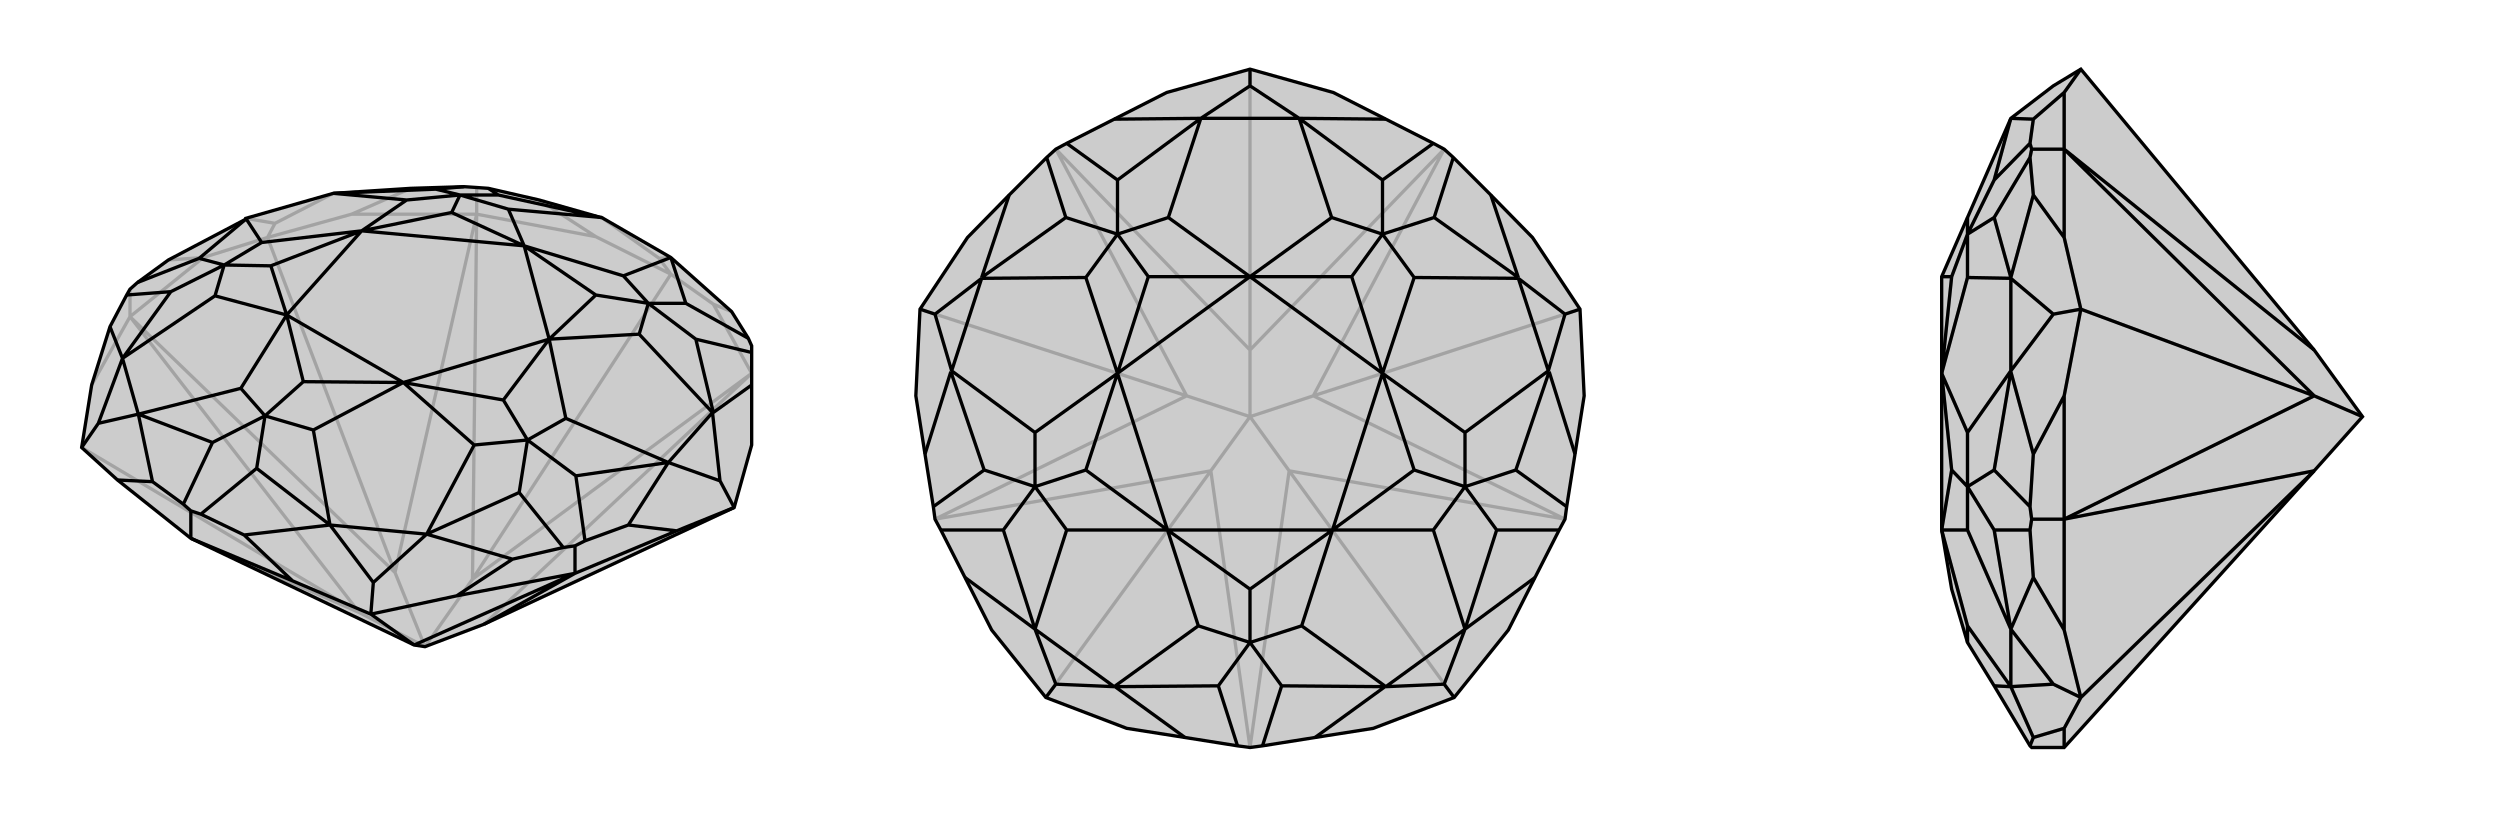 <svg xmlns="http://www.w3.org/2000/svg" viewBox="0 0 3000 1000">
    <g stroke="currentColor" stroke-width="4" fill="none" transform="translate(10 2)">
        <path fill="currentColor" stroke="none" fill-opacity=".2" d="M500,774L487,772L219,644L131,574L88,535L100,460L122,390L142,352L146,345L155,337L192,310L285,261L285,260L390,230L390,230L483,224L547,222L562,223L576,224L637,238L711,259L712,259L795,307L795,307L868,372L888,404L892,413L892,421L892,460L892,532L871,607L571,747z" />
<path stroke-opacity=".2" d="M557,693L795,327M464,685L311,283M421,733L88,535M571,747L892,446M557,693L892,446M557,693L562,255M464,685L562,255M557,693L500,774M464,685L146,378M421,733L146,378M464,685L500,774M421,733L219,644M500,774L421,733M146,378L100,460M146,378L234,307M146,378L146,345M562,255L412,255M562,255L705,282M562,255L562,223M892,446L846,363M795,327L846,363M846,363L868,372M795,327L705,282M705,282L637,238M795,327L781,308M311,283L412,255M412,255L483,224M311,283L234,307M234,307L192,310M311,283L320,266M781,308L795,307M781,308L712,259M320,266L390,230M320,266L285,260" />
<path d="M500,774L487,772L219,644L131,574L88,535L100,460L122,390L142,352L146,345L155,337L192,310L285,261L285,260L390,230L390,230L483,224L547,222L562,223L576,224L637,238L711,259L712,259L795,307L795,307L868,372L888,404L892,413L892,421L892,460L892,532L871,607L571,747z" />
<path d="M487,772L435,735M487,772L680,686M571,747L680,686M219,644L341,695M219,644L219,611M680,686L802,635M680,686L538,713M680,686L680,653M802,635L871,607M802,635L744,628M871,607L854,575M435,735L341,695M341,695L283,640M435,735L538,713M538,713L605,669M435,735L438,697M131,574L173,576M88,535L108,506M854,575L792,553M854,575L845,493M438,697L386,628M438,697L502,639M108,506L137,428M108,506L156,495M892,460L846,493M744,628L692,647M744,628L792,553M605,669L666,655M605,669L502,639M283,640L231,615M283,640L386,628M173,576L210,603M173,576L156,495M122,390L137,428M888,404L813,362M892,421L825,405M680,653L692,647M680,653L666,655M692,647L681,569M666,655L613,589M219,611L231,615M219,611L210,603M231,615L298,560M210,603L245,529M142,352L195,348M155,337L229,308M576,224L588,232M547,222L513,225M711,259L588,232M588,232L542,232M795,307L813,362M813,362L768,362M846,493L845,493M846,493L825,405M825,405L768,362M792,553L792,553M792,553L681,569M681,569L623,526M502,639L502,639M502,639L613,589M613,589L623,526M386,628L386,628M386,628L298,560M298,560L308,497M156,495L156,495M156,495L245,529M245,529L308,497M137,428L137,428M137,428L195,348M195,348L259,316M285,261L229,308M229,308L259,316M390,230L513,225M513,225L542,232M712,259L600,249M795,307L738,329M792,553L845,493M845,493L757,399M792,553L669,500M386,628L502,639M502,639L559,532M386,628L366,514M137,428L156,495M156,495L279,464M137,428L248,353M285,260L304,289M390,230L478,238M542,232L600,249M600,249L619,293M768,362L738,329M738,329L619,293M768,362L757,399M757,399L649,405M768,362L705,352M623,526L669,500M669,500L649,405M623,526L559,532M559,532L474,457M623,526L594,478M308,497L366,514M366,514L474,457M308,497L279,464M279,464L334,376M308,497L354,456M259,316L248,353M248,353L334,376M259,316L304,289M304,289L424,275M259,316L315,317M542,232L478,238M478,238L424,275M542,232L532,253M619,293L705,352M649,405L705,352M649,405L594,478M474,457L594,478M474,457L354,456M334,376L354,456M334,376L315,317M424,275L315,317M619,293L532,253M424,275L532,253M619,293L649,405M649,405L474,457M474,457L334,376M334,376L424,275M619,293L424,275" />
    </g>
    <g stroke="currentColor" stroke-width="4" fill="none" transform="translate(1000 0)">
        <path fill="currentColor" stroke="none" fill-opacity=".2" d="M600,111L663,143L720,172L733,179L744,189L789,234L839,285L896,371L901,475L890,545L880,608L878,623L871,636L842,693L810,756L745,837L648,874L578,885L515,895L500,897L485,895L422,885L352,874L255,837L190,756L158,693L129,636L122,623L120,608L110,545L99,475L104,371L161,285L211,234L256,189L267,179L280,172L337,143L400,111L500,83z" />
<path stroke-opacity=".2" d="M547,565L745,837M576,475L896,371M500,420L500,83M424,475L104,371M453,565L255,837M547,565L878,623M576,475L878,623M576,475L733,179M500,420L733,179M576,475L500,500M500,420L267,179M424,475L267,179M500,420L500,500M424,475L122,623M453,565L122,623M424,475L500,500M453,565L500,897M547,565L500,897M500,500L547,565M500,500L453,565" />
<path d="M600,111L663,143L720,172L733,179L744,189L789,234L839,285L896,371L901,475L890,545L880,608L878,623L871,636L842,693L810,756L745,837L648,874L578,885L515,895L500,897L485,895L422,885L352,874L255,837L190,756L158,693L129,636L122,623L120,608L110,545L99,475L104,371L161,285L211,234L256,189L267,179L280,172L337,143L400,111L500,83z" />
<path d="M500,83L500,103M896,371L878,377M745,837L733,821M255,837L267,821M104,371L122,377M500,103L559,142M500,103L441,142M878,377L858,445M878,377L822,334M733,821L663,824M733,821L758,755M267,821L242,755M267,821L337,824M122,377L178,334M122,377L142,445M337,143L441,142M663,143L559,142M789,234L822,333M890,545L859,446M842,693L758,755M578,885L662,824M422,885L338,824M158,693L242,755M110,545L141,446M211,234L178,333M720,172L659,216M744,189L721,261M880,608L819,564M871,636L796,636M515,895L538,823M485,895L462,823M129,636L204,636M120,608L181,564M280,172L341,216M256,189L279,261M441,142L441,142M441,142L341,216M341,216L341,281M559,142L559,142M559,142L659,216M659,216L659,281M822,333L822,334M822,333L721,261M721,261L659,281M859,446L858,445M859,446L819,564M819,564L758,584M758,755L758,755M758,755L796,636M796,636L758,584M662,824L663,824M662,824L538,823M538,823L500,771M338,824L337,824M338,824L462,823M462,823L500,771M242,755L242,755M242,755L204,636M204,636L242,584M141,446L142,445M141,446L181,564M181,564L242,584M178,333L178,334M178,333L279,261M279,261L341,281M559,142L441,142M441,142L402,261M559,142L598,261M858,445L822,334M822,334L697,333M858,445L758,519M663,824L758,755M758,755L720,636M663,824L562,751M242,755L337,824M337,824L438,751M242,755L280,636M178,334L142,445M142,445L242,519M178,334L303,333M341,281L402,261M402,261L500,332M659,281L598,261M598,261L500,332M659,281L697,333M697,333L659,448M659,281L622,332M758,584L758,519M758,519L659,448M758,584L720,636M720,636L599,636M758,584L697,564M500,771L562,751M562,751L599,636M500,771L438,751M438,751L401,636M500,771L500,707M242,584L280,636M280,636L401,636M242,584L242,519M242,519L341,448M242,584L303,564M341,281L303,333M303,333L341,448M341,281L378,332M500,332L622,332M659,448L622,332M659,448L697,564M599,636L697,564M599,636L500,707M401,636L500,707M401,636L303,564M341,448L303,564M500,332L378,332M341,448L378,332M500,332L659,448M659,448L599,636M599,636L401,636M401,636L341,448M500,332L341,448" />
    </g>
    <g stroke="currentColor" stroke-width="4" fill="none" transform="translate(2000 0)">
        <path fill="currentColor" stroke="none" fill-opacity=".2" d="M835,500L777,565L477,897L438,897L436,895L393,823L361,771L342,707L330,636L330,448L330,332L361,261L413,142L464,103L497,83L777,420z" />
<path stroke-opacity=".2" d="M777,475L497,371M777,565L497,837M777,420L477,179M777,475L477,179M777,475L477,623M777,565L477,623M777,475L835,500M477,897L477,874M477,623L477,756M477,623L477,475M477,623L438,623M477,179L477,285M477,179L477,111M477,179L438,179M497,83L477,111M477,111L440,143M477,756L497,837M477,756L440,693M497,837L477,874M477,874L440,885M497,837L464,821M497,371L477,285M477,285L440,234M497,371L477,475M477,475L440,545M497,371L464,377M464,821L413,755M464,821L413,824M464,377L413,334M464,377L413,445M440,143L436,172M440,143L413,142M440,885L436,895M440,885L413,824M440,693L436,636M440,693L413,755M440,545L436,608M440,545L413,446M440,234L436,189M440,234L413,333M438,623L436,636M438,623L436,608M436,636L393,636M436,608L393,564M438,179L436,189M438,179L436,172M436,172L393,216M436,189L393,261M413,142L413,142M413,142L393,216M393,216L361,281M413,824L413,824M413,824L393,823M413,755L413,755M413,755L393,636M393,636L361,584M413,446L413,445M413,446L393,564M393,564L361,584M413,333L413,334M413,333L393,261M393,261L361,281M413,755L413,824M413,824L361,751M413,755L361,636M413,334L413,445M413,445L361,519M413,334L361,333M361,281L361,261M361,771L361,751M361,751L330,636M361,584L361,636M361,636L330,636M361,584L361,519M361,519L330,448M361,584L342,564M361,281L361,333M361,333L330,448M361,281L342,332M330,636L342,564M330,448L342,564M330,332L342,332M330,448L342,332" />
<path d="M835,500L777,565L477,897L438,897L436,895L393,823L361,771L342,707L330,636L330,448L330,332L361,261L413,142L464,103L497,83L777,420z" />
<path d="M777,565L497,837M777,475L497,371M777,565L477,623M777,475L477,623M777,475L477,179M777,420L477,179M777,475L835,500M477,897L477,874M477,179L477,111M477,179L477,285M477,179L438,179M477,623L477,475M477,623L477,756M477,623L438,623M497,83L477,111M477,111L440,143M477,475L497,371M477,475L440,545M497,371L477,285M477,285L440,234M497,371L464,377M497,837L477,874M477,874L440,885M497,837L477,756M477,756L440,693M497,837L464,821M464,377L413,445M464,377L413,334M464,821L413,824M464,821L413,755M440,143L436,172M440,143L413,142M440,234L436,189M440,234L413,333M440,545L436,608M440,545L413,446M440,693L436,636M440,693L413,755M440,885L436,895M440,885L413,824M438,179L436,172M438,179L436,189M436,172L393,216M436,189L393,261M438,623L436,608M438,623L436,636M436,608L393,564M436,636L393,636M413,142L413,142M413,142L393,216M393,216L361,281M413,333L413,334M413,333L393,261M393,261L361,281M413,446L413,445M413,446L393,564M393,564L361,584M413,755L413,755M413,755L393,636M393,636L361,584M413,824L413,824M413,824L393,823M413,445L413,334M413,334L361,333M413,445L361,519M413,824L413,755M413,755L361,636M413,824L361,751M361,281L361,261M361,281L361,333M361,333L330,448M361,281L342,332M361,584L361,519M361,519L330,448M361,584L361,636M361,636L330,636M361,584L342,564M361,771L361,751M361,751L330,636M330,332L342,332M330,448L342,332M330,448L342,564M330,636L342,564" />
    </g>
</svg>
